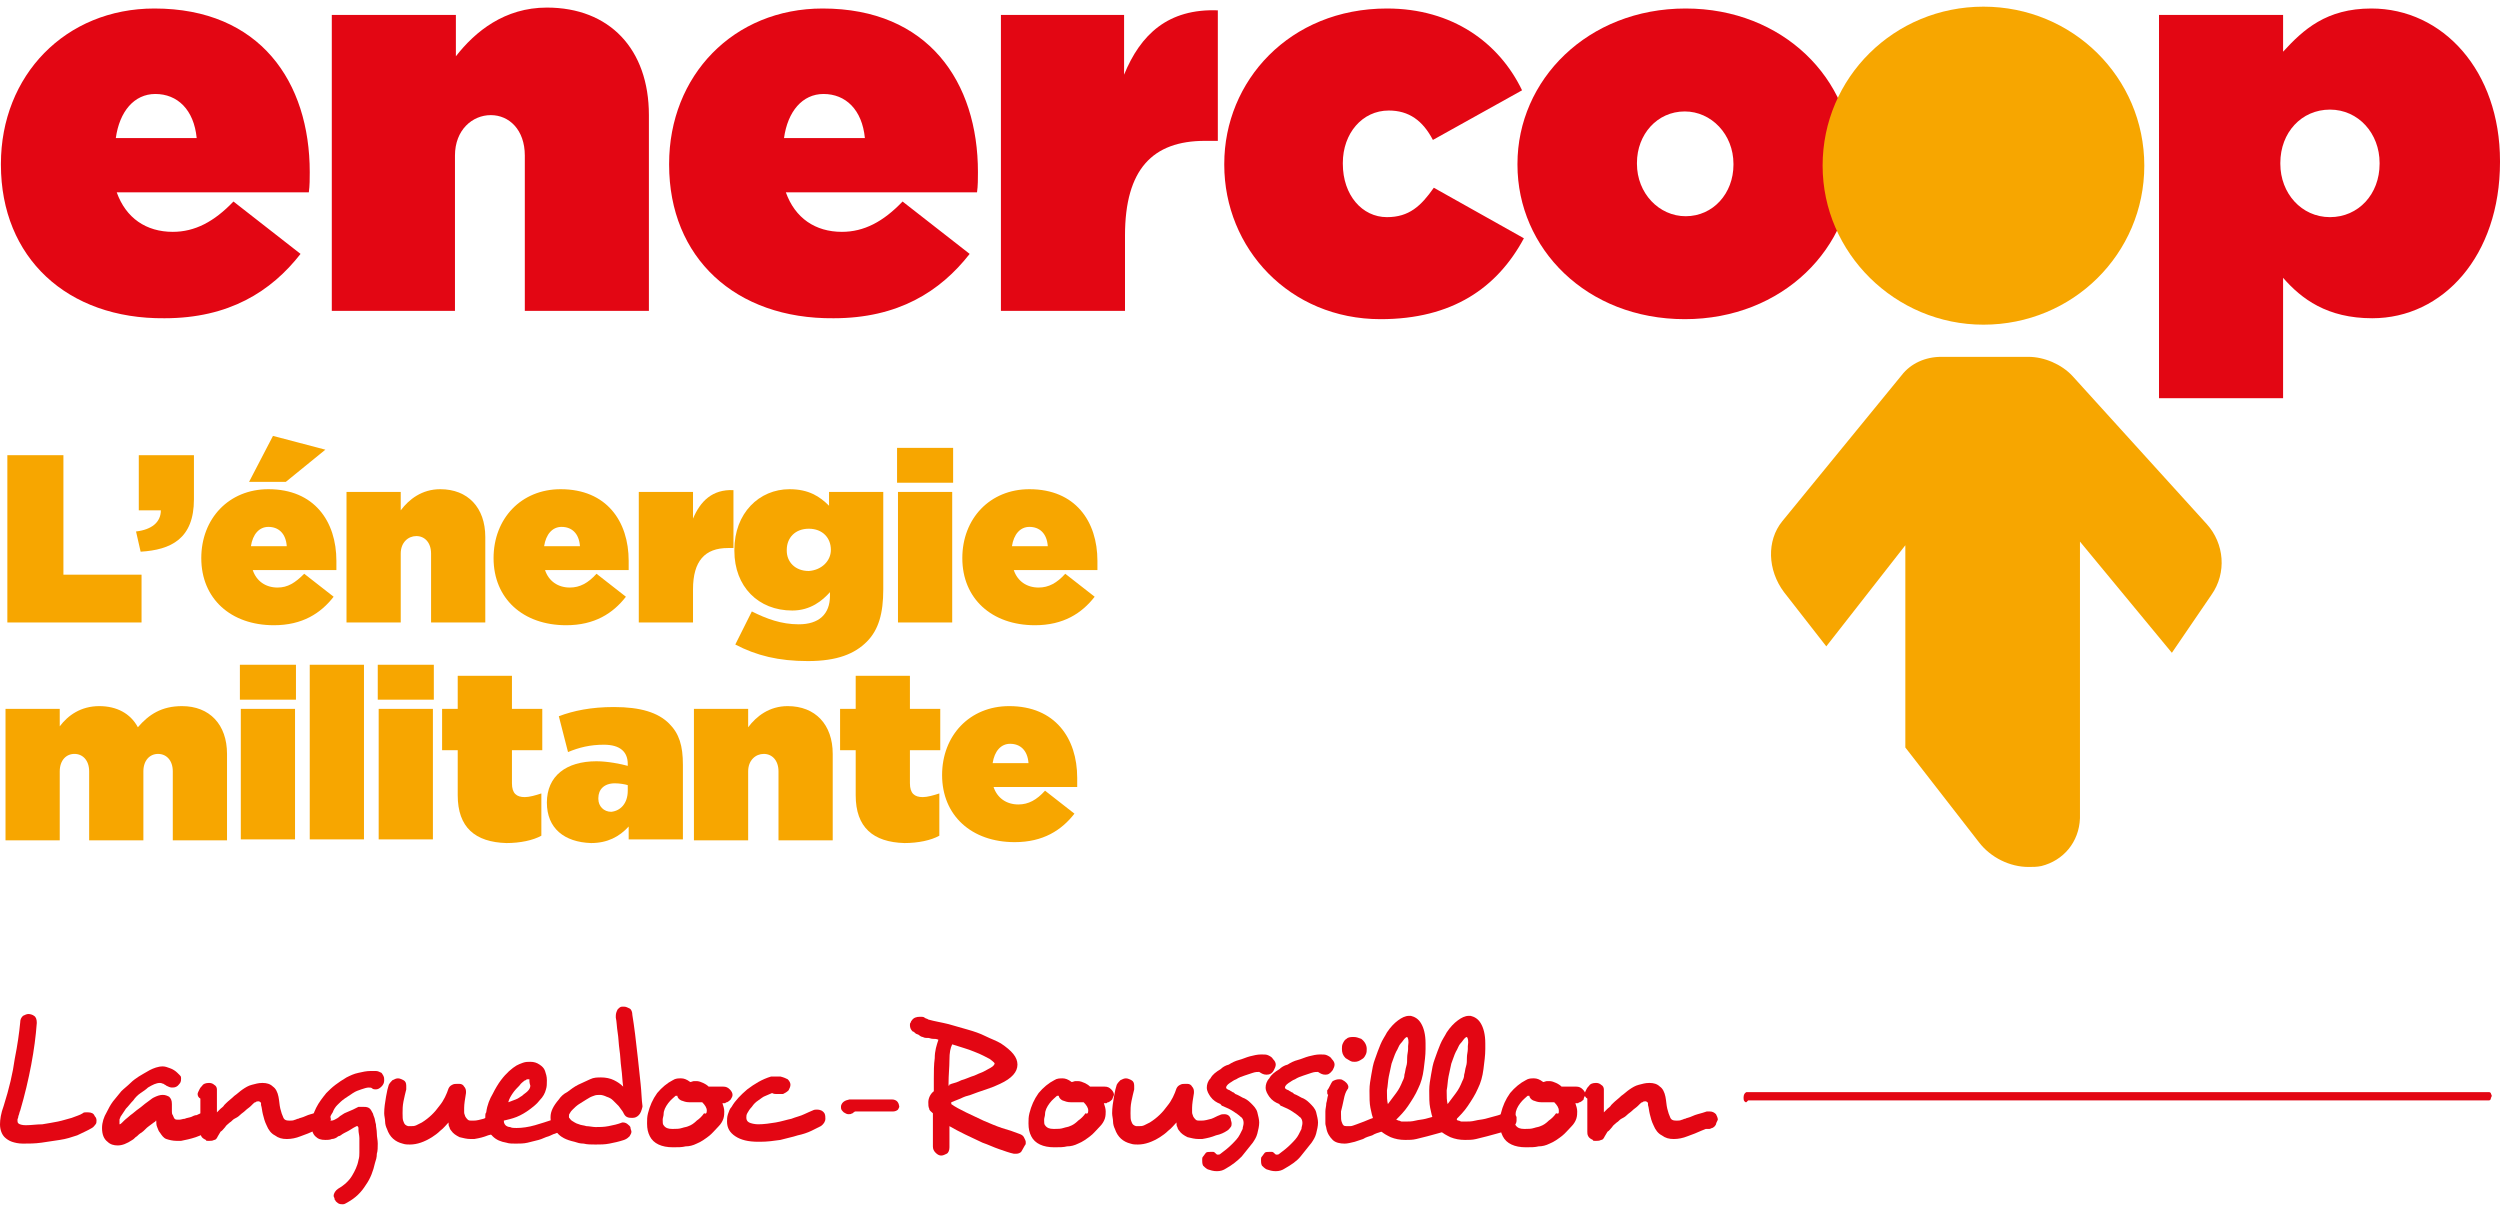 <?xml version="1.0" encoding="UTF-8" standalone="no"?>
<!-- Generator: Adobe Illustrator 22.1.0, SVG Export Plug-In . SVG Version: 6.00 Build 0)  -->
<svg xmlns:dc="http://purl.org/dc/elements/1.1/" xmlns:cc="http://creativecommons.org/ns#" xmlns:rdf="http://www.w3.org/1999/02/22-rdf-syntax-ns#" xmlns:svg="http://www.w3.org/2000/svg" xmlns="http://www.w3.org/2000/svg" xmlns:sodipodi="http://sodipodi.sourceforge.net/DTD/sodipodi-0.dtd" xmlns:inkscape="http://www.inkscape.org/namespaces/inkscape" version="1.1" id="Calque_1" x="0px" y="0px" viewBox="0 0 272 130.3" width="64" height="31" inkscape:version="0.92.1 r15371">
  <defs id="defs107"/>
  <style type="text/css" id="style2">
	.st0{fill:#F7A600;}
	.st1{fill:#E30613;}
</style>
  <path class="st0" d="M 240.1,56.3 225.5,40.2 c -1.2,-1.3 -3.1,-2.1 -4.8,-2.1 h -8.7 -0.8 c -1.7,0 -3.3,0.7 -4.3,2 l -13,15.9 c -1.7,2.1 -1.6,5.3 0.2,7.7 l 4.6,5.9 8.6,-11 v 22 l 8,10.3 c 1.3,1.7 3.4,2.7 5.4,2.7 0.5,0 0.9,0 1.4,-0.1 2.4,-0.6 4.1,-2.6 4.2,-5.2 V 87 58.2 l 10,12.1 4.3,-6.3 c 1.7,-2.4 1.4,-5.6 -0.5,-7.7" id="path4" style="fill:#f7a600"/>
  <path class="st1" d="m 0.1,17.2 v -0.1 c 0,-9.6 7,-16.9 16.7,-16.9 11.5,0 16.9,8 16.9,17.8 0,0.7 0,1.5 -0.1,2.2 H 12.7 c 1,2.8 3.2,4.3 6.1,4.3 2.4,0 4.5,-1.1 6.6,-3.3 l 7.3,5.7 c -3.2,4.1 -7.8,7 -14.8,7 C 7.3,34 0.1,27.3 0.1,17.2 m 21.3,-2.9 c -0.3,-3.1 -2.1,-4.8 -4.5,-4.8 -2.3,0 -3.9,1.9 -4.3,4.8 z" id="path6" style="fill:#e30613"/>
  <path class="st1" d="m 36.1,0.9 h 13.5 v 4.5 c 2.1,-2.7 5.3,-5.3 9.9,-5.3 6.8,0 11.1,4.5 11.1,11.7 V 33.1 H 57.1 V 16.2 c 0,-2.8 -1.7,-4.4 -3.7,-4.4 -2,0 -3.9,1.6 -3.9,4.4 V 33.1 H 36.1 Z" id="path8" style="fill:#e30613"/>
  <path class="st1" d="m 72.8,17.2 v -0.1 c 0,-9.6 7,-16.9 16.7,-16.9 11.5,0 16.9,8 16.9,17.8 0,0.7 0,1.5 -0.1,2.2 H 85.5 c 1,2.8 3.2,4.3 6.1,4.3 2.4,0 4.5,-1.1 6.6,-3.3 l 7.3,5.7 c -3.2,4.1 -7.8,7 -14.8,7 C 80,34 72.8,27.3 72.8,17.2 M 94.1,14.3 C 93.8,11.2 92,9.5 89.6,9.5 c -2.3,0 -3.9,1.9 -4.3,4.8 z" id="path10" style="fill:#e30613"/>
  <path class="st1" d="m 108.8,0.9 h 13.5 v 6.5 c 1.8,-4.4 4.8,-7.2 10.2,-7 v 14.2 h -1.4 c -5.7,0 -8.7,3.1 -8.7,10.3 v 8.2 H 108.9 V 0.9 Z" id="path12" style="fill:#e30613"/>
  <path class="st1" d="m 133.2,17.2 v -0.1 c 0,-9 7.1,-16.9 17.7,-16.9 7.1,0 12.2,3.7 14.7,8.9 l -9.7,5.4 c -1.1,-2.1 -2.6,-3.2 -4.8,-3.2 -2.9,0 -5,2.5 -5,5.7 v 0.1 c 0,3.4 2.1,5.8 4.8,5.8 2.4,0 3.7,-1.2 5.1,-3.2 l 9.8,5.5 c -2.9,5.4 -7.8,8.8 -15.6,8.8 -9.9,0 -17,-7.7 -17,-16.8" id="path14" style="fill:#e30613"/>
  <path class="st1" d="m 165.1,17.2 v -0.1 c 0,-9.1 7.6,-16.9 18.3,-16.9 10.6,0 18.2,7.7 18.2,16.8 v 0.1 c 0,9.1 -7.6,16.9 -18.3,16.9 -10.7,0 -18.2,-7.7 -18.2,-16.8 m 23.5,0 v -0.1 c 0,-3.2 -2.4,-5.7 -5.3,-5.7 -3,0 -5.2,2.5 -5.2,5.6 v 0.1 c 0,3.2 2.4,5.7 5.3,5.7 3,0 5.2,-2.5 5.2,-5.6" id="path16" style="fill:#e30613"/>
  <path class="st0" d="m 233.3,17.3 c 0,9.6 -7.8,17.3 -17.5,17.3 -9.6,0 -17.5,-7.8 -17.5,-17.3 0,-9.6 7.8,-17.3 17.5,-17.3 9.7,0 17.5,7.7 17.5,17.3" id="path18" style="fill:#f7a600"/>
  <path class="st1" d="m 234.9,0.9 h 13.5 v 4 c 2.2,-2.4 4.7,-4.7 9.6,-4.7 7.8,0 14,6.8 14,16.6 v 0.1 c 0,10.2 -6.2,17 -13.9,17 -4.9,0 -7.7,-2.1 -9.7,-4.4 v 13.1 h -13.5 z m 24,16.2 V 17 c 0,-3.2 -2.3,-5.8 -5.4,-5.8 -3.1,0 -5.4,2.5 -5.4,5.8 v 0.1 c 0,3.2 2.3,5.8 5.4,5.8 3.1,0 5.4,-2.5 5.4,-5.8" id="path20" style="fill:#e30613"/>
  <polygon class="st0" points="14.2,86.8 22.7,86.8 22.7,92 8.1,92 8.1,73.8 14.2,73.8 " id="polygon22" style="fill:#f7a600" transform="translate(-7.3,-25)"/>
  <path class="st0" d="m 14.8,57.1 c 1.7,-0.2 2.7,-1 2.7,-2.3 h -2.4 v -6 h 6 v 4.8 c 0,4.3 -2.5,5.5 -5.8,5.7 z" id="path24" style="fill:#f7a600"/>
  <path class="st0" d="m 21.9,60 v 0 c 0,-4.3 3,-7.5 7.3,-7.5 5,0 7.4,3.5 7.4,7.8 0,0.3 0,0.7 0,1 h -9.1 c 0.4,1.2 1.4,1.9 2.7,1.9 1.1,0 1.9,-0.5 2.9,-1.5 l 3.2,2.5 c -1.4,1.8 -3.4,3.1 -6.5,3.1 -4.7,0 -7.9,-2.9 -7.9,-7.3 m 7.8,-13.3 5.7,1.5 -4.3,3.5 h -4 z m 1.5,12 c -0.1,-1.4 -0.9,-2.1 -2,-2.1 -1,0 -1.7,0.8 -1.9,2.1 z" id="path26" style="fill:#f7a600"/>
  <path class="st0" d="m 37.7,52.8 h 5.9 v 2 c 0.9,-1.2 2.3,-2.3 4.3,-2.3 3,0 4.9,2 4.9,5.2 V 67 h -5.9 v -7.5 c 0,-1.2 -0.7,-1.9 -1.6,-1.9 -0.9,0 -1.7,0.7 -1.7,1.9 V 67 h -5.9 z" id="path28" style="fill:#f7a600"/>
  <path class="st0" d="m 53.7,60 v 0 c 0,-4.3 3,-7.5 7.3,-7.5 5,0 7.4,3.5 7.4,7.8 0,0.3 0,0.7 0,1 h -9.1 c 0.4,1.2 1.4,1.9 2.7,1.9 1.1,0 2,-0.5 2.9,-1.5 l 3.2,2.5 c -1.4,1.8 -3.4,3.1 -6.5,3.1 -4.7,0 -7.9,-2.9 -7.9,-7.3 m 9.4,-1.3 c -0.1,-1.4 -0.9,-2.1 -2,-2.1 -1,0 -1.7,0.8 -1.9,2.1 z" id="path30" style="fill:#f7a600"/>
  <path class="st0" d="m 69.5,52.8 h 5.9 v 2.9 c 0.8,-1.9 2.1,-3.2 4.4,-3.1 v 6.3 h -0.6 c -2.5,0 -3.8,1.4 -3.8,4.5 V 67 h -5.9 z" id="path32" style="fill:#f7a600"/>
  <path class="st0" d="m 80,69.4 1.8,-3.6 c 1.6,0.8 3.2,1.4 5.1,1.4 2.2,0 3.4,-1.1 3.4,-3.1 v -0.4 c -0.8,0.9 -2.1,2 -4.1,2 -3.7,0 -6.3,-2.6 -6.3,-6.5 v -0.1 c 0,-4 2.7,-6.6 6,-6.6 2.1,0 3.3,0.8 4.3,1.8 v -1.5 h 5.9 v 10.6 c 0,2.6 -0.5,4.4 -1.8,5.7 -1.3,1.3 -3.2,2.1 -6.4,2.1 -3.2,0 -5.6,-0.6 -7.9,-1.8 M 90.4,59.1 v 0 c 0,-1.3 -0.9,-2.3 -2.4,-2.3 -1.5,0 -2.4,1 -2.4,2.3 v 0.1 c 0,1.2 0.9,2.2 2.4,2.2 1.4,-0.1 2.4,-1.1 2.4,-2.3" id="path34" style="fill:#f7a600"/>
  <path class="st0" d="m 97.6,48 h 6.1 v 3.8 h -6.1 z m 0.1,4.8 h 5.9 V 67 h -5.9 z" id="path36" style="fill:#f7a600"/>
  <path class="st0" d="m 104.7,60 v 0 c 0,-4.3 3,-7.5 7.3,-7.5 5,0 7.4,3.5 7.4,7.8 0,0.3 0,0.7 0,1 h -9.1 c 0.4,1.2 1.4,1.9 2.7,1.9 1.1,0 2,-0.5 2.9,-1.5 l 3.2,2.5 c -1.4,1.8 -3.4,3.1 -6.5,3.1 -4.7,0 -7.9,-2.9 -7.9,-7.3 m 9.3,-1.3 c -0.1,-1.4 -0.9,-2.1 -2,-2.1 -1,0 -1.7,0.8 -1.9,2.1 z" id="path38" style="fill:#f7a600"/>
  <path class="st0" d="m 0.6,76.4 h 5.9 v 1.9 c 0.9,-1.2 2.3,-2.2 4.3,-2.2 1.9,0 3.4,0.8 4.2,2.3 1.2,-1.4 2.6,-2.3 4.8,-2.3 3,0 4.9,2 4.9,5.2 v 9.4 h -5.9 v -7.5 c 0,-1.2 -0.7,-1.9 -1.6,-1.9 -0.9,0 -1.6,0.7 -1.6,1.9 v 7.5 H 9.7 V 83.2 C 9.7,82 9,81.3 8.1,81.3 7.2,81.3 6.5,82 6.5,83.2 v 7.5 H 0.6 Z" id="path40" style="fill:#f7a600"/>
  <path class="st0" d="m 26.1,71.6 h 6.1 v 3.8 h -6.1 z m 0.1,4.8 h 5.9 v 14.2 h -5.9 z" id="path42" style="fill:#f7a600"/>
  <rect x="33.7" y="71.6" class="st0" width="5.9" height="19" id="rect44" style="fill:#f7a600"/>
  <path class="st0" d="m 41.1,71.6 h 6.1 v 3.8 h -6.1 z m 0.1,4.8 h 5.9 v 14.2 h -5.9 z" id="path46" style="fill:#f7a600"/>
  <path class="st0" d="m 49.8,85.8 v -4.9 h -1.7 v -4.5 h 1.7 v -3.6 h 5.9 v 3.6 H 59 v 4.5 h -3.3 v 3.6 c 0,1.1 0.5,1.5 1.4,1.5 0.5,0 1.2,-0.2 1.8,-0.4 v 4.6 C 58,90.7 56.6,91 55.1,91 51.7,90.9 49.8,89.3 49.8,85.8" id="path48" style="fill:#f7a600"/>
  <path class="st0" d="m 59.5,86.6 v 0 c 0,-2.9 2.1,-4.5 5.4,-4.5 1.2,0 2.7,0.3 3.4,0.5 v -0.2 c 0,-1.3 -0.8,-2.1 -2.6,-2.1 -1.5,0 -2.7,0.3 -3.9,0.8 l -1,-3.9 c 1.6,-0.6 3.5,-1 6,-1 2.9,0 4.8,0.6 6,1.8 1.1,1.1 1.5,2.4 1.5,4.5 v 8.1 h -5.9 v -1.4 c -1,1.1 -2.3,1.8 -4.1,1.8 -2.9,-0.1 -4.8,-1.6 -4.8,-4.4 m 8.8,-1.3 v -0.6 c -0.3,-0.1 -0.9,-0.2 -1.4,-0.2 -1.2,0 -1.8,0.7 -1.8,1.6 v 0.1 c 0,0.8 0.6,1.4 1.4,1.4 1,-0.1 1.8,-0.9 1.8,-2.3" id="path50" style="fill:#f7a600"/>
  <path class="st0" d="m 75.5,76.4 h 5.9 v 2 c 0.9,-1.2 2.3,-2.3 4.3,-2.3 3,0 4.9,2 4.9,5.2 v 9.4 h -5.9 v -7.5 c 0,-1.2 -0.7,-1.9 -1.6,-1.9 -0.9,0 -1.7,0.7 -1.7,1.9 v 7.5 h -5.9 z" id="path52" style="fill:#f7a600"/>
  <path class="st0" d="m 93.1,85.8 v -4.9 h -1.7 v -4.5 h 1.7 V 72.8 H 99 v 3.6 h 3.3 v 4.5 H 99 v 3.6 c 0,1.1 0.5,1.5 1.4,1.5 0.5,0 1.2,-0.2 1.8,-0.4 v 4.6 C 101.3,90.7 99.9,91 98.4,91 95,90.9 93.1,89.3 93.1,85.8" id="path54" style="fill:#f7a600"/>
  <path class="st0" d="m 102.5,83.6 v 0 c 0,-4.3 3,-7.5 7.3,-7.5 5,0 7.4,3.5 7.4,7.8 0,0.3 0,0.7 0,1 h -9.1 c 0.4,1.2 1.4,1.9 2.7,1.9 1.1,0 2,-0.5 2.9,-1.5 l 3.2,2.5 c -1.4,1.8 -3.4,3.1 -6.5,3.1 -4.7,0 -7.9,-2.9 -7.9,-7.3 m 9.4,-1.3 c -0.1,-1.4 -0.9,-2.1 -2,-2.1 -1,0 -1.7,0.8 -1.9,2.1 z" id="path56" style="fill:#f7a600"/>
  <g id="g98" transform="translate(-7.3,-25)">
    <path class="st1" d="m 17.8,146.2 c 0,0.1 0,0.3 -0.1,0.4 -0.1,0.1 -0.2,0.3 -0.4,0.4 -0.5,0.3 -1,0.5 -1.6,0.8 -0.6,0.2 -1.2,0.4 -1.9,0.5 -0.7,0.1 -1.3,0.2 -2,0.3 -0.7,0.1 -1.4,0.1 -2,0.1 -0.5,0 -0.9,-0.1 -1.2,-0.2 -0.3,-0.1 -0.6,-0.3 -0.8,-0.5 -0.3,-0.3 -0.5,-0.8 -0.5,-1.4 0,-0.5 0.1,-1.2 0.4,-2 0.6,-1.9 1,-3.6 1.2,-5.1 0.3,-1.5 0.5,-2.9 0.6,-4 0,-0.3 0.1,-0.5 0.3,-0.7 0.2,-0.1 0.4,-0.2 0.6,-0.2 0.2,0 0.5,0.1 0.6,0.2 0.2,0.1 0.3,0.4 0.3,0.7 v 0.1 c -0.1,1.4 -0.3,2.9 -0.6,4.5 -0.3,1.6 -0.7,3.3 -1.2,5 -0.1,0.2 -0.1,0.4 -0.2,0.6 0,0.2 -0.1,0.3 -0.1,0.4 0,0.2 0,0.3 0.1,0.4 0.1,0.1 0.4,0.2 0.8,0.2 0.6,0 1.2,-0.1 1.8,-0.1 0.6,-0.1 1.2,-0.2 1.7,-0.3 0.5,-0.1 1.1,-0.3 1.5,-0.4 0.5,-0.2 0.9,-0.3 1.2,-0.5 0.1,-0.1 0.2,-0.1 0.3,-0.1 0.1,0 0.2,0 0.3,0 0.3,0 0.6,0.1 0.7,0.4 v 0 c 0.2,0.2 0.2,0.4 0.2,0.5 z" id="path58" style="fill:#e30613"/>
    <path class="st1" d="m 30.6,146.4 c 0,0.2 0,0.3 -0.1,0.5 -0.1,0.1 -0.2,0.3 -0.3,0.4 -0.5,0.2 -1,0.5 -1.6,0.7 -0.6,0.2 -1.1,0.3 -1.6,0.4 -0.1,0 -0.2,0 -0.3,0 -0.1,0 -0.2,0 -0.2,0 -0.4,0 -0.8,-0.1 -1.1,-0.2 -0.3,-0.1 -0.5,-0.4 -0.7,-0.7 v 0 c -0.1,-0.1 -0.2,-0.3 -0.3,-0.6 -0.1,-0.2 -0.1,-0.5 -0.1,-0.7 0,0 -0.1,0 -0.1,0.1 -0.2,0.1 -0.4,0.3 -0.7,0.5 -0.3,0.2 -0.5,0.5 -0.8,0.7 -0.2,0.1 -0.4,0.3 -0.5,0.4 -0.2,0.1 -0.3,0.3 -0.5,0.4 -0.6,0.4 -1.1,0.6 -1.6,0.6 -0.4,0 -0.8,-0.1 -1.1,-0.4 -0.4,-0.3 -0.6,-0.8 -0.6,-1.5 0,-0.6 0.2,-1.2 0.5,-1.7 0.2,-0.4 0.4,-0.8 0.7,-1.2 0.3,-0.4 0.6,-0.7 0.9,-1.1 0.3,-0.3 0.7,-0.6 1,-0.9 0.3,-0.3 0.6,-0.5 0.9,-0.7 0.3,-0.2 0.7,-0.4 1.2,-0.7 0.4,-0.2 0.9,-0.4 1.4,-0.4 0.3,0 0.5,0.1 0.8,0.2 0.3,0.1 0.6,0.3 0.8,0.5 0.1,0.1 0.2,0.2 0.3,0.3 0.1,0.1 0.1,0.2 0.1,0.3 0,0.2 0,0.3 -0.1,0.5 -0.1,0.1 -0.2,0.3 -0.4,0.4 -0.2,0.1 -0.3,0.1 -0.5,0.1 -0.2,0 -0.4,-0.1 -0.6,-0.2 -0.1,-0.1 -0.2,-0.1 -0.3,-0.2 -0.1,0 -0.2,-0.1 -0.4,-0.1 -0.4,0 -0.8,0.2 -1.3,0.5 -0.2,0.2 -0.5,0.4 -0.8,0.6 -0.3,0.2 -0.6,0.5 -0.8,0.8 -0.3,0.3 -0.5,0.6 -0.8,0.9 -0.2,0.3 -0.4,0.6 -0.6,0.9 0,0.1 -0.1,0.2 -0.1,0.3 0,0.1 0,0.2 0,0.3 0,0.1 0,0.1 0,0.2 0,0 0,0 0,0 0.1,0 0.2,-0.1 0.3,-0.2 l 0.2,-0.2 c 0.2,-0.2 0.5,-0.4 0.7,-0.6 0.3,-0.2 0.6,-0.5 0.9,-0.7 0.3,-0.2 0.6,-0.5 0.9,-0.7 0.3,-0.2 0.5,-0.4 0.7,-0.5 v 0 c 0.4,-0.2 0.7,-0.3 1,-0.3 0.3,0 0.5,0.1 0.7,0.2 0.2,0.2 0.3,0.4 0.3,0.8 v 0.3 c 0,0.2 0,0.4 0,0.5 0,0.1 0,0.3 0.1,0.4 0.1,0.2 0.1,0.3 0.2,0.4 0.1,0.1 0.2,0.1 0.4,0.1 h 0.1 c 0.2,0 0.4,-0.1 0.6,-0.1 0.2,-0.1 0.4,-0.1 0.7,-0.2 0.2,-0.1 0.4,-0.2 0.6,-0.2 0.2,-0.1 0.4,-0.2 0.5,-0.2 0.2,-0.1 0.3,-0.1 0.4,-0.1 0.3,0 0.5,0.1 0.7,0.3 v 0 c 0.3,0.4 0.3,0.6 0.3,0.8 z" id="path60" style="fill:#e30613"/>
    <path class="st1" d="m 43,146.6 c -0.1,0.2 -0.2,0.3 -0.4,0.4 -0.1,0 -0.2,0.1 -0.3,0.1 -0.1,0 -0.2,0 -0.2,0 H 42 c -0.2,0.1 -0.3,0.1 -0.5,0.2 v 0 c -0.2,0.1 -0.5,0.2 -0.7,0.3 -0.3,0.1 -0.5,0.2 -0.8,0.3 -0.5,0.2 -1,0.3 -1.5,0.3 -0.5,0 -0.9,-0.1 -1.3,-0.4 -0.4,-0.2 -0.7,-0.6 -0.9,-1.1 -0.2,-0.4 -0.3,-0.8 -0.4,-1.2 -0.1,-0.4 -0.1,-0.7 -0.2,-1 v 0 c 0,-0.1 0,-0.1 0,-0.1 0,0 0,-0.1 0,-0.1 0,-0.1 -0.1,-0.1 -0.2,-0.2 0,0 -0.1,0 -0.1,0 -0.1,0 -0.2,0 -0.3,0.1 -0.1,0 -0.2,0.1 -0.3,0.2 v 0 c 0,0 -0.1,0.1 -0.2,0.2 -0.2,0.2 -0.4,0.3 -0.6,0.5 v 0 c -0.2,0.2 -0.4,0.3 -0.6,0.5 -0.2,0.2 -0.4,0.3 -0.6,0.4 -0.2,0.1 -0.3,0.3 -0.5,0.4 -0.2,0.2 -0.4,0.3 -0.5,0.5 -0.2,0.2 -0.3,0.4 -0.5,0.5 -0.1,0.2 -0.2,0.3 -0.3,0.5 -0.1,0.2 -0.2,0.4 -0.4,0.4 -0.2,0.1 -0.3,0.1 -0.5,0.1 -0.1,0 -0.1,0 -0.2,0 -0.1,0 -0.2,0 -0.2,-0.1 -0.2,-0.1 -0.4,-0.2 -0.5,-0.4 -0.1,-0.2 -0.1,-0.3 -0.1,-0.5 v -2.1 c 0,-0.2 0,-0.4 0,-0.5 0,-0.2 0,-0.3 0,-0.5 v -0.5 c -0.2,-0.1 -0.3,-0.3 -0.3,-0.5 0,-0.1 0.1,-0.3 0.2,-0.5 0.1,-0.2 0.2,-0.3 0.3,-0.4 0.1,-0.2 0.4,-0.3 0.7,-0.3 h 0.1 c 0.2,0 0.4,0.1 0.5,0.2 0.2,0.1 0.3,0.3 0.3,0.5 0,0 0,0.1 0,0.1 0,0 0,0.1 0,0.1 0,0.2 0,0.4 0,0.6 0,0.2 0,0.4 0,0.7 v 1 c 0.1,-0.1 0.3,-0.3 0.4,-0.4 0.1,-0.1 0.3,-0.2 0.4,-0.4 0,0 0.1,-0.1 0.1,-0.1 0,0 0.1,-0.1 0.1,-0.1 0.3,-0.3 0.6,-0.5 0.9,-0.8 0.3,-0.2 0.6,-0.5 0.9,-0.7 0.3,-0.2 0.6,-0.4 1,-0.5 0.4,-0.1 0.7,-0.2 1.1,-0.2 h 0.1 c 0.4,0 0.8,0.1 1.1,0.4 0.3,0.2 0.5,0.6 0.6,1.1 0.1,0.5 0.1,0.9 0.2,1.3 0.1,0.4 0.2,0.7 0.3,0.9 0.1,0.3 0.3,0.4 0.7,0.4 0.2,0 0.4,0 0.6,-0.1 0.1,0 0.2,-0.1 0.3,-0.1 0.1,0 0.2,-0.1 0.3,-0.1 v 0 c 0.4,-0.1 0.7,-0.3 1.1,-0.4 0.4,-0.1 0.7,-0.2 1,-0.3 0.1,0 0.1,0 0.3,0 0.3,0 0.5,0.1 0.7,0.3 0.1,0.2 0.2,0.4 0.2,0.6 v 0 c -0.1,0.2 -0.2,0.4 -0.3,0.5 z" id="path62" style="fill:#e30613"/>
    <path class="st1" d="m 49,141.3 c 0.1,0.2 0.1,0.3 0.1,0.5 0,0.3 -0.1,0.5 -0.3,0.7 -0.2,0.2 -0.4,0.3 -0.6,0.3 -0.1,0 -0.3,0 -0.4,-0.1 v 0 c -0.1,-0.1 -0.2,-0.1 -0.4,-0.1 -0.2,0 -0.5,0.1 -0.8,0.2 -0.3,0.1 -0.6,0.2 -0.9,0.4 -0.3,0.2 -0.6,0.4 -0.9,0.6 -0.3,0.2 -0.6,0.5 -0.8,0.7 v 0 c -0.2,0.2 -0.4,0.5 -0.5,0.8 -0.2,0.3 -0.3,0.5 -0.3,0.7 v 0.1 c 0,0.1 0,0.1 0.1,0.1 0.1,0 0.2,0 0.4,-0.1 0.2,-0.1 0.4,-0.2 0.6,-0.4 0.2,-0.1 0.4,-0.3 0.7,-0.4 0.2,-0.1 0.5,-0.2 0.7,-0.3 0.2,-0.1 0.4,-0.2 0.6,-0.3 0.1,0 0.1,0 0.2,0 0.1,0 0.2,0 0.3,0 0.2,0 0.4,0 0.6,0.1 0.2,0.1 0.3,0.3 0.4,0.5 0.1,0.1 0.1,0.3 0.2,0.5 0.1,0.2 0.1,0.5 0.2,0.8 0,0.3 0.1,0.6 0.1,1 0,0.4 0.1,0.7 0.1,1.1 0,0.4 0,0.8 -0.1,1.1 0,0.4 -0.1,0.7 -0.2,1 -0.2,0.9 -0.5,1.7 -1,2.4 -0.5,0.8 -1.1,1.4 -2,1.9 v 0 c -0.2,0.1 -0.3,0.2 -0.5,0.2 -0.2,0 -0.3,0 -0.5,-0.1 -0.1,-0.1 -0.3,-0.2 -0.3,-0.3 -0.1,-0.1 -0.1,-0.1 -0.1,-0.2 0,-0.1 -0.1,-0.2 -0.1,-0.3 0,-0.3 0.2,-0.6 0.5,-0.8 0.7,-0.4 1.2,-0.9 1.5,-1.4 0.3,-0.5 0.6,-1.1 0.7,-1.7 0.1,-0.3 0.1,-0.6 0.1,-0.8 0,-0.3 0,-0.5 0,-0.7 0,-0.3 0,-0.6 0,-0.9 0,-0.3 -0.1,-0.6 -0.1,-0.9 0,0 0,-0.1 0,-0.1 0,0 0,-0.1 0,-0.1 0,-0.1 -0.1,-0.2 -0.1,-0.2 0,0 -0.1,0 -0.1,0 -0.2,0.1 -0.4,0.2 -0.7,0.4 -0.3,0.2 -0.6,0.3 -0.9,0.5 -0.1,0.1 -0.3,0.2 -0.4,0.2 v 0 c -0.2,0.2 -0.5,0.3 -0.7,0.3 -0.2,0.1 -0.5,0.1 -0.7,0.1 -0.5,0 -0.8,-0.1 -1.1,-0.4 -0.3,-0.3 -0.4,-0.7 -0.4,-1.3 0,-0.6 0.2,-1.2 0.5,-1.8 0.3,-0.6 0.7,-1.1 1.1,-1.6 0.3,-0.3 0.6,-0.6 1,-0.9 0.4,-0.3 0.7,-0.5 1.2,-0.8 0.4,-0.2 0.8,-0.4 1.3,-0.5 0.4,-0.1 0.9,-0.2 1.3,-0.2 0.2,0 0.4,0 0.6,0 0.2,0 0.4,0.1 0.6,0.2 v 0 c 0,0 0.1,0.1 0.2,0.3 z" id="path64" style="fill:#e30613"/>
    <path class="st1" d="m 62.1,146.5 c 0,0.1 0,0.3 -0.1,0.4 -0.1,0.1 -0.2,0.3 -0.4,0.4 -0.3,0.2 -0.7,0.4 -1.2,0.5 -0.5,0.2 -0.9,0.3 -1.5,0.4 -0.1,0 -0.2,0 -0.2,0 -0.1,0 -0.2,0 -0.2,0 -0.4,0 -0.8,-0.1 -1.2,-0.2 -0.4,-0.2 -0.7,-0.4 -0.9,-0.7 -0.1,-0.1 -0.2,-0.3 -0.2,-0.4 -0.1,-0.1 -0.1,-0.3 -0.1,-0.5 -0.3,0.3 -0.5,0.6 -0.9,0.9 -0.3,0.3 -0.6,0.5 -0.9,0.7 -0.8,0.5 -1.6,0.8 -2.4,0.8 -0.3,0 -0.5,0 -0.8,-0.1 v 0 c -0.8,-0.2 -1.4,-0.7 -1.7,-1.6 -0.1,-0.2 -0.2,-0.5 -0.2,-0.8 0,-0.3 -0.1,-0.6 -0.1,-0.9 0,-0.6 0.1,-1.2 0.2,-1.8 0.1,-0.6 0.2,-1 0.3,-1.3 0.1,-0.2 0.3,-0.4 0.4,-0.5 0.2,-0.1 0.4,-0.2 0.6,-0.2 0.2,0 0.4,0.1 0.6,0.2 0.2,0.1 0.3,0.3 0.3,0.6 0,0.1 0,0.1 0,0.2 0,0 0,0.1 0,0.2 v 0 c -0.1,0.4 -0.2,0.8 -0.3,1.3 -0.1,0.5 -0.1,0.9 -0.1,1.3 0,0.4 0,0.7 0.1,0.9 0.1,0.3 0.2,0.4 0.5,0.5 0.1,0 0.2,0 0.3,0 0.2,0 0.4,0 0.6,-0.1 0.2,-0.1 0.4,-0.2 0.6,-0.3 0.8,-0.5 1.4,-1.1 1.9,-1.8 0.5,-0.6 0.8,-1.3 1,-1.9 0.1,-0.2 0.2,-0.3 0.4,-0.4 0.2,-0.1 0.3,-0.1 0.5,-0.1 0,0 0.1,0 0.1,0 0,0 0.1,0 0.2,0 v 0 c 0.2,0 0.4,0.1 0.5,0.3 0.1,0.1 0.2,0.3 0.2,0.5 0,0 0,0.1 0,0.1 0,0 0,0.1 0,0.1 v 0 c -0.1,0.6 -0.2,1.2 -0.2,1.6 0,0.2 0,0.4 0,0.5 0,0.2 0.1,0.3 0.1,0.4 v 0 c 0.1,0.2 0.2,0.3 0.3,0.4 0.1,0.1 0.3,0.1 0.4,0.1 0,0 0.1,0 0.1,0 0,0 0.1,0 0.1,0 0.4,0 0.7,-0.1 1.1,-0.2 0.3,-0.1 0.6,-0.3 0.9,-0.4 0.2,-0.1 0.3,-0.1 0.5,-0.1 0.4,0 0.6,0.2 0.7,0.5 0.1,0.2 0.1,0.3 0.1,0.5 z" id="path66" style="fill:#e30613"/>
    <path class="st1" d="m 69.3,146.4 c 0,0.2 0,0.3 -0.1,0.5 -0.1,0.1 -0.3,0.3 -0.5,0.3 v 0 c -0.1,0 -0.2,0.1 -0.3,0.1 -0.1,0 -0.3,0.1 -0.4,0.2 -0.3,0.1 -0.6,0.2 -1,0.4 -0.4,0.1 -0.7,0.3 -1.1,0.4 -0.4,0.1 -0.8,0.2 -1.2,0.3 -0.4,0.1 -0.9,0.1 -1.3,0.1 -0.4,0 -0.7,0 -1,-0.1 -0.6,-0.1 -1.1,-0.3 -1.5,-0.7 -0.5,-0.5 -0.8,-1.1 -0.8,-1.8 0,-0.1 0,-0.3 0,-0.4 0,-0.1 0,-0.3 0.1,-0.4 0.1,-0.8 0.4,-1.5 0.7,-2 0.3,-0.6 0.6,-1.1 0.9,-1.5 0.6,-0.8 1.2,-1.3 1.7,-1.6 v 0 c 0.2,-0.1 0.4,-0.2 0.7,-0.3 0.3,-0.1 0.5,-0.1 0.8,-0.1 0.4,0 0.7,0.1 1,0.3 0.3,0.2 0.5,0.4 0.6,0.7 0.1,0.3 0.2,0.6 0.2,1 0,0.4 0,0.7 -0.1,1 -0.1,0.4 -0.3,0.8 -0.7,1.2 -0.3,0.4 -0.7,0.7 -1.1,1 -0.4,0.3 -0.9,0.6 -1.4,0.8 -0.5,0.2 -1,0.3 -1.4,0.4 0,0.2 0.1,0.4 0.2,0.5 0.1,0.1 0.3,0.2 0.5,0.2 0.2,0.1 0.4,0.1 0.7,0.1 0.6,0 1.3,-0.1 2,-0.3 0.7,-0.2 1.3,-0.4 1.9,-0.6 0.2,-0.1 0.4,-0.1 0.5,-0.2 0.2,-0.1 0.3,-0.1 0.5,-0.2 0,0 0.1,0 0.1,0 0,0 0.1,0 0.2,0 0.2,0 0.3,0.1 0.5,0.2 0.1,0.1 0.2,0.2 0.3,0.4 v 0 c -0.2,-0.2 -0.2,-0.1 -0.2,0.1 z m -4.4,-4.5 c 0,0 0,-0.1 0,-0.1 0,0 0,-0.1 0,-0.1 0,0 -0.1,0 -0.2,0 -0.1,0 -0.1,0 -0.2,0.1 -0.1,0 -0.2,0.1 -0.2,0.1 v 0 c -0.1,0.1 -0.3,0.2 -0.5,0.5 -0.2,0.2 -0.5,0.5 -0.7,0.8 -0.2,0.3 -0.4,0.6 -0.5,1 0.3,-0.1 0.5,-0.2 0.8,-0.3 0.3,-0.1 0.5,-0.3 0.7,-0.4 0.2,-0.2 0.4,-0.3 0.6,-0.5 0.2,-0.2 0.3,-0.4 0.3,-0.6 v 0 c -0.1,-0.3 -0.1,-0.5 -0.1,-0.5 z" id="path68" style="fill:#e30613"/>
    <path class="st1" d="m 76.8,145.6 c -0.2,0.2 -0.4,0.3 -0.7,0.3 -0.2,0 -0.4,0 -0.6,-0.1 -0.2,-0.1 -0.3,-0.3 -0.4,-0.5 v 0 c -0.1,-0.2 -0.3,-0.4 -0.5,-0.7 -0.2,-0.2 -0.4,-0.4 -0.6,-0.6 -0.2,-0.2 -0.4,-0.3 -0.7,-0.4 -0.2,-0.1 -0.5,-0.2 -0.7,-0.2 -0.2,0 -0.5,0 -0.7,0.1 -0.3,0.1 -0.5,0.2 -0.8,0.4 -0.3,0.2 -0.5,0.3 -0.8,0.5 -0.3,0.2 -0.5,0.4 -0.7,0.6 -0.1,0.1 -0.2,0.2 -0.3,0.4 -0.1,0.1 -0.1,0.2 -0.1,0.4 0,0.1 0.1,0.3 0.3,0.4 0.2,0.1 0.4,0.3 0.8,0.4 0.2,0.1 0.5,0.1 0.8,0.2 0.3,0 0.7,0.1 1,0.1 0.4,0 0.9,0 1.4,-0.1 0.5,-0.1 1,-0.2 1.5,-0.4 h 0.1 c 0.2,0 0.4,0.1 0.5,0.2 0.1,0.1 0.3,0.2 0.3,0.4 0,0.1 0.1,0.3 0.1,0.4 0,0.2 -0.1,0.3 -0.2,0.5 -0.1,0.1 -0.3,0.3 -0.6,0.4 -0.6,0.2 -1.1,0.3 -1.6,0.4 -0.5,0.1 -1,0.1 -1.5,0.1 -0.5,0 -0.9,0 -1.3,-0.1 -0.4,0 -0.7,-0.1 -1,-0.2 -0.9,-0.2 -1.5,-0.5 -1.9,-1 -0.4,-0.5 -0.7,-1 -0.7,-1.6 v -0.1 c 0,-0.6 0.3,-1.2 0.9,-1.9 0.2,-0.3 0.5,-0.6 0.9,-0.8 0.4,-0.3 0.8,-0.6 1.2,-0.8 0.4,-0.2 0.9,-0.4 1.3,-0.6 0.4,-0.2 0.8,-0.2 1.2,-0.2 0.5,0 1,0.1 1.4,0.3 0.4,0.2 0.7,0.4 1,0.7 -0.1,-0.7 -0.1,-1.3 -0.2,-2 -0.1,-0.7 -0.1,-1.4 -0.2,-2 -0.1,-0.7 -0.1,-1.3 -0.2,-1.9 -0.1,-0.6 -0.1,-1.2 -0.2,-1.6 v 0 c 0,-0.1 0,-0.1 0,-0.1 0,0 0,-0.1 0,-0.1 0,-0.3 0.1,-0.5 0.2,-0.7 0.2,-0.2 0.3,-0.3 0.5,-0.3 v 0 c 0.1,0 0.1,0 0.1,0 0,0 0.1,0 0.1,0 0.2,0 0.4,0.1 0.6,0.2 0.2,0.1 0.3,0.4 0.3,0.7 0.1,0.6 0.2,1.3 0.3,2.1 0.1,0.8 0.2,1.7 0.3,2.6 0.1,0.9 0.2,1.8 0.3,2.8 0.1,0.9 0.1,1.7 0.2,2.4 v 0.1 c -0.1,0.4 -0.2,0.7 -0.4,0.9 z" id="path70" style="fill:#e30613"/>
    <path class="st1" d="m 86.8,143.9 c -0.1,0.1 -0.2,0.2 -0.4,0.3 -0.1,0 -0.1,0 -0.2,0.1 -0.1,0 -0.2,0 -0.3,0 0.1,0.3 0.2,0.6 0.2,0.9 0,0.2 0,0.5 -0.1,0.8 -0.1,0.3 -0.3,0.6 -0.5,0.8 -0.4,0.4 -0.7,0.8 -1.1,1.1 -0.4,0.3 -0.8,0.6 -1.3,0.8 -0.4,0.2 -0.8,0.3 -1.2,0.3 -0.4,0.1 -0.8,0.1 -1.3,0.1 h -0.1 c -1.2,0 -2.1,-0.4 -2.5,-1.2 -0.2,-0.4 -0.3,-0.8 -0.3,-1.4 0,-0.4 0,-0.7 0.1,-1.1 0.2,-0.8 0.5,-1.5 1,-2.2 0.5,-0.6 1.1,-1.1 1.7,-1.4 v 0 c 0.3,-0.2 0.6,-0.2 0.9,-0.2 0.3,0 0.6,0.1 1,0.4 0.1,0 0.3,-0.1 0.4,-0.1 0.1,0 0.2,0 0.3,0 0.2,0 0.5,0.1 0.7,0.2 0.2,0.1 0.4,0.2 0.6,0.4 H 86 c 0.3,0 0.5,0.1 0.7,0.3 0.2,0.2 0.3,0.4 0.3,0.6 v 0 c 0,0.2 -0.1,0.3 -0.2,0.5 z m -2.6,1.2 c 0,-0.3 -0.2,-0.6 -0.5,-0.9 h -1.4 c -0.4,0 -0.6,-0.1 -0.9,-0.2 -0.2,-0.1 -0.4,-0.3 -0.4,-0.5 0,0 0,0 -0.1,0 0,0 0,0 -0.1,0 v 0 c -0.2,0.2 -0.5,0.4 -0.8,0.8 -0.3,0.4 -0.5,0.8 -0.5,1.2 0,0.2 -0.1,0.4 -0.1,0.6 0,0.3 0,0.5 0.1,0.6 0.2,0.3 0.5,0.4 0.9,0.4 h 0.2 c 0.3,0 0.6,0 0.9,-0.1 0.3,-0.1 0.5,-0.1 0.7,-0.2 0.3,-0.1 0.6,-0.3 0.9,-0.6 0.3,-0.2 0.6,-0.5 0.8,-0.8 0.2,0.1 0.3,0 0.3,-0.3 z" id="path72" style="fill:#e30613"/>
    <path class="st1" d="m 97.1,146 c 0,0.3 -0.2,0.6 -0.5,0.8 -0.2,0.1 -0.6,0.3 -1,0.5 -0.4,0.2 -1,0.4 -1.5,0.5 -0.6,0.2 -1.2,0.3 -1.9,0.5 -0.7,0.1 -1.4,0.2 -2.2,0.2 h -0.2 c -1.1,0 -1.9,-0.2 -2.5,-0.6 -0.6,-0.4 -0.9,-0.9 -0.9,-1.6 0,-0.2 0,-0.5 0.1,-0.8 0.1,-0.3 0.2,-0.6 0.4,-0.8 0.4,-0.7 1,-1.3 1.7,-1.9 0.8,-0.6 1.6,-1.1 2.6,-1.4 0.1,0 0.3,0 0.6,0 0.1,0 0.2,0 0.2,0 0.1,0 0.1,0 0.2,0 0.4,0.1 0.6,0.2 0.8,0.3 0.2,0.2 0.3,0.4 0.3,0.6 0,0.2 -0.1,0.4 -0.2,0.6 -0.2,0.2 -0.4,0.3 -0.6,0.4 -0.1,0 -0.1,0 -0.2,0 -0.1,0 -0.1,0 -0.2,0 -0.1,0 -0.2,0 -0.4,0 -0.1,0 -0.2,0 -0.4,-0.1 -0.2,0.1 -0.5,0.2 -0.7,0.3 -0.3,0.1 -0.5,0.3 -0.8,0.5 -0.3,0.2 -0.5,0.4 -0.7,0.7 -0.2,0.2 -0.4,0.5 -0.5,0.7 -0.1,0.2 -0.1,0.3 -0.1,0.5 0,0.2 0.1,0.4 0.3,0.5 0.2,0.1 0.6,0.2 1,0.2 0.6,0 1.3,-0.1 1.9,-0.2 0.6,-0.1 1.2,-0.3 1.7,-0.4 0.5,-0.2 1,-0.3 1.4,-0.5 0.4,-0.2 0.7,-0.3 0.9,-0.4 0.2,-0.1 0.3,-0.1 0.5,-0.1 0.3,0 0.6,0.1 0.8,0.4 v 0 c 0.1,0.2 0.1,0.4 0.1,0.6 z" id="path74" style="fill:#e30613"/>
    <path class="st1" d="m 105,145 c -0.1,0.1 -0.3,0.2 -0.5,0.2 -0.1,0 -0.3,0 -0.5,0 -0.2,0 -0.4,0 -0.6,0 -0.2,0 -0.5,0 -0.7,0 -0.2,0 -0.5,0 -0.7,0 -0.2,0 -0.4,0 -0.6,0 -0.2,0 -0.4,0 -0.5,0 -0.3,0 -0.4,0 -0.5,0 -0.1,0 -0.1,0 -0.2,0.1 0,0 -0.1,0 -0.1,0.1 0,0 -0.1,0 -0.1,0 v 0 c -0.1,0.1 -0.2,0.1 -0.4,0.1 -0.2,0 -0.3,-0.1 -0.5,-0.2 v 0 c -0.2,-0.2 -0.3,-0.3 -0.3,-0.5 0,0 0,0 0,-0.1 0,0 0,0 0,-0.1 0.1,-0.4 0.4,-0.6 0.9,-0.7 v 0 c 0.1,0 0.2,0 0.4,0 0.2,0 0.4,0 0.6,0 0.3,0 0.5,0 0.8,0 0.3,0 0.6,0 0.9,0 0.2,0 0.5,0 0.7,0 0.2,0 0.4,0 0.6,0 0.1,0 0.2,0 0.3,0 0.1,0 0.2,0 0.3,0 h 0.1 c 0.2,0 0.4,0.1 0.5,0.2 0.1,0.1 0.2,0.3 0.2,0.4 v 0 c 0.1,0.2 0,0.3 -0.1,0.5 z" id="path76" style="fill:#e30613"/>
    <path class="st1" d="m 118.4,149.6 c -0.1,0.1 -0.3,0.2 -0.5,0.2 -0.1,0 -0.2,0 -0.3,0 -0.5,-0.1 -1,-0.3 -1.6,-0.5 -0.6,-0.2 -1.2,-0.5 -1.8,-0.7 -0.6,-0.3 -1.3,-0.6 -1.9,-0.9 -0.6,-0.3 -1.2,-0.6 -1.7,-0.9 0,0.2 0,0.4 0,0.6 0,0.2 0,0.4 0,0.6 0,0.2 0,0.4 0,0.6 0,0.2 0,0.4 0,0.5 0,0.3 -0.1,0.6 -0.3,0.7 -0.2,0.1 -0.4,0.2 -0.6,0.2 -0.2,0 -0.4,-0.1 -0.6,-0.3 -0.2,-0.2 -0.3,-0.4 -0.3,-0.7 v 0 c 0,-0.2 0,-0.4 0,-0.6 0,-0.2 0,-0.4 0,-0.7 0,-0.4 0,-0.8 0,-1.2 0,-0.4 0,-0.8 0,-1.1 -0.2,-0.2 -0.4,-0.3 -0.4,-0.5 -0.1,-0.2 -0.1,-0.4 -0.1,-0.7 0,-0.4 0.2,-0.9 0.6,-1.2 v -1.4 c 0,-0.7 0,-1.5 0.1,-2.2 0,-0.8 0.2,-1.4 0.4,-2 -0.2,-0.1 -0.4,-0.1 -0.6,-0.1 -0.2,0 -0.4,-0.1 -0.5,-0.1 v 0 c 0,0 0,0 0,0 0,0 0,0 0,0 0,0 -0.1,0 -0.2,0 -0.1,0 -0.2,0 -0.4,-0.1 -0.1,0 -0.3,-0.1 -0.4,-0.2 -0.1,-0.1 -0.3,-0.1 -0.4,-0.2 -0.1,-0.1 -0.2,-0.2 -0.3,-0.2 -0.2,-0.2 -0.3,-0.4 -0.3,-0.7 0,-0.1 0,-0.2 0.1,-0.3 0,-0.1 0.1,-0.2 0.1,-0.2 0.2,-0.3 0.5,-0.4 0.9,-0.4 h 0.1 c 0.1,0 0.3,0 0.4,0.1 0.1,0.1 0.3,0.1 0.4,0.2 0.7,0.2 1.4,0.3 2.2,0.5 0.7,0.2 1.4,0.4 2.1,0.6 0.7,0.2 1.3,0.4 1.9,0.7 0.6,0.3 1.2,0.5 1.7,0.8 1.2,0.8 1.8,1.5 1.8,2.3 0,0.8 -0.6,1.5 -1.9,2.1 -0.4,0.2 -0.9,0.4 -1.5,0.6 -0.6,0.2 -1.2,0.4 -1.7,0.6 -0.4,0.1 -0.7,0.2 -1.1,0.4 -0.3,0.1 -0.7,0.3 -1,0.4 v 0.2 c 0.4,0.3 1,0.6 1.6,0.9 0.6,0.3 1.3,0.6 1.9,0.9 0.7,0.3 1.4,0.6 2,0.8 0.7,0.2 1.3,0.4 1.8,0.6 0.3,0.1 0.5,0.2 0.6,0.4 0.1,0.2 0.2,0.4 0.2,0.5 0,0.1 0,0.1 0,0.2 0,0 0,0.1 -0.1,0.2 -0.2,0.4 -0.3,0.5 -0.4,0.7 z M 115,139.5 c -0.4,-0.2 -0.9,-0.5 -1.7,-0.8 -0.7,-0.3 -1.5,-0.5 -2.4,-0.8 -0.2,0.4 -0.3,0.9 -0.3,1.7 0,0.8 -0.1,1.6 -0.1,2.6 0,0 0,0.1 0,0.1 0,0 0,0.1 0,0.1 0,0 0.1,0 0.1,-0.1 0,-0.1 0.1,0 0.2,-0.1 0.4,-0.1 0.7,-0.2 1.1,-0.4 0.4,-0.1 0.8,-0.3 1.1,-0.4 0.4,-0.1 0.7,-0.3 1,-0.4 0.3,-0.1 0.6,-0.3 0.8,-0.4 0.4,-0.2 0.7,-0.4 0.7,-0.6 0.1,0 -0.1,-0.2 -0.5,-0.5 z" id="path78" style="fill:#e30613"/>
    <path class="st1" d="m 128.3,143.9 c -0.1,0.1 -0.2,0.2 -0.4,0.3 -0.1,0 -0.1,0 -0.2,0.1 -0.1,0 -0.2,0 -0.3,0 0.1,0.3 0.2,0.6 0.2,0.9 0,0.2 0,0.5 -0.1,0.8 -0.1,0.3 -0.3,0.6 -0.5,0.8 -0.4,0.4 -0.7,0.8 -1.1,1.1 -0.4,0.3 -0.8,0.6 -1.3,0.8 -0.4,0.2 -0.8,0.3 -1.2,0.3 -0.4,0.1 -0.8,0.1 -1.3,0.1 H 122 c -1.2,0 -2.1,-0.4 -2.5,-1.2 -0.2,-0.4 -0.3,-0.8 -0.3,-1.4 0,-0.4 0,-0.7 0.1,-1.1 0.2,-0.8 0.5,-1.5 1,-2.2 0.5,-0.6 1.1,-1.1 1.7,-1.4 v 0 c 0.3,-0.2 0.6,-0.2 0.9,-0.2 0.3,0 0.6,0.1 1,0.4 0.1,0 0.3,-0.1 0.4,-0.1 0.1,0 0.2,0 0.3,0 0.2,0 0.5,0.1 0.7,0.2 0.2,0.1 0.4,0.2 0.6,0.4 h 1.6 c 0.3,0 0.5,0.1 0.7,0.3 0.2,0.2 0.3,0.4 0.3,0.6 v 0 c -0.1,0.2 -0.1,0.3 -0.2,0.5 z m -2.6,1.2 c 0,-0.3 -0.2,-0.6 -0.5,-0.9 h -1.4 c -0.4,0 -0.6,-0.1 -0.9,-0.2 -0.2,-0.1 -0.4,-0.3 -0.4,-0.5 0,0 0,0 -0.1,0 0,0 0,0 -0.1,0 v 0 c -0.2,0.2 -0.5,0.4 -0.8,0.8 -0.3,0.4 -0.5,0.8 -0.5,1.2 0,0.2 -0.1,0.4 -0.1,0.6 0,0.3 0,0.5 0.1,0.6 0.2,0.3 0.5,0.4 0.9,0.4 h 0.2 c 0.3,0 0.6,0 0.9,-0.1 0.3,-0.1 0.5,-0.1 0.7,-0.2 0.3,-0.1 0.6,-0.3 0.9,-0.6 0.3,-0.2 0.6,-0.5 0.8,-0.8 0.2,0.1 0.3,0 0.3,-0.3 z" id="path80" style="fill:#e30613"/>
    <path class="st1" d="m 141.3,146.5 c 0,0.1 0,0.3 -0.1,0.4 -0.1,0.1 -0.2,0.3 -0.4,0.4 -0.3,0.2 -0.7,0.4 -1.2,0.5 -0.5,0.2 -0.9,0.3 -1.5,0.4 -0.1,0 -0.2,0 -0.2,0 -0.1,0 -0.2,0 -0.2,0 -0.4,0 -0.8,-0.1 -1.2,-0.2 -0.4,-0.2 -0.7,-0.4 -0.9,-0.7 -0.1,-0.1 -0.2,-0.3 -0.2,-0.4 -0.1,-0.1 -0.1,-0.3 -0.1,-0.5 -0.3,0.3 -0.5,0.6 -0.9,0.9 -0.3,0.3 -0.6,0.5 -0.9,0.7 -0.8,0.5 -1.6,0.8 -2.4,0.8 -0.3,0 -0.5,0 -0.8,-0.1 v 0 c -0.8,-0.2 -1.4,-0.7 -1.7,-1.6 -0.1,-0.2 -0.2,-0.5 -0.2,-0.8 0,-0.3 -0.1,-0.6 -0.1,-0.9 0,-0.6 0.1,-1.2 0.2,-1.8 0.1,-0.6 0.2,-1 0.3,-1.3 0.1,-0.2 0.3,-0.4 0.4,-0.5 0.2,-0.1 0.4,-0.2 0.6,-0.2 0.2,0 0.4,0.1 0.6,0.2 0.2,0.1 0.3,0.3 0.3,0.6 0,0.1 0,0.1 0,0.2 0,0 0,0.1 0,0.2 v 0 c -0.1,0.4 -0.2,0.8 -0.3,1.3 -0.1,0.5 -0.1,0.9 -0.1,1.3 0,0.4 0,0.7 0.1,0.9 0.1,0.3 0.2,0.4 0.5,0.5 0.1,0 0.2,0 0.3,0 0.2,0 0.4,0 0.6,-0.1 0.2,-0.1 0.4,-0.2 0.6,-0.3 0.8,-0.5 1.4,-1.1 1.9,-1.8 0.5,-0.6 0.8,-1.3 1,-1.9 0.1,-0.2 0.2,-0.3 0.4,-0.4 0.2,-0.1 0.3,-0.1 0.5,-0.1 0,0 0.1,0 0.1,0 0,0 0.1,0 0.2,0 v 0 c 0.2,0 0.4,0.1 0.5,0.3 0.1,0.1 0.2,0.3 0.2,0.5 0,0 0,0.1 0,0.1 0,0 0,0.1 0,0.1 v 0 c -0.1,0.6 -0.2,1.2 -0.2,1.6 0,0.2 0,0.4 0,0.5 0,0.2 0.1,0.3 0.1,0.4 v 0 c 0.1,0.2 0.2,0.3 0.3,0.4 0.1,0.1 0.3,0.1 0.4,0.1 0,0 0.1,0 0.1,0 0,0 0.1,0 0.1,0 0.4,0 0.7,-0.1 1.1,-0.2 0.3,-0.1 0.6,-0.3 0.9,-0.4 0.2,-0.1 0.3,-0.1 0.5,-0.1 0.4,0 0.6,0.2 0.7,0.5 0,0.2 0.1,0.3 0.1,0.5 z" id="path82" style="fill:#e30613"/>
    <path class="st1" d="m 145.1,141.2 c -0.3,0 -0.5,-0.1 -0.8,-0.3 -0.2,0 -0.4,0 -0.7,0.1 -0.3,0.1 -0.6,0.2 -0.9,0.3 -0.3,0.1 -0.6,0.2 -0.9,0.4 -0.3,0.1 -0.5,0.3 -0.7,0.4 -0.3,0.2 -0.4,0.4 -0.4,0.5 0,0.1 0.1,0.2 0.4,0.3 0.1,0.1 0.2,0.1 0.3,0.2 0.1,0 0.2,0.1 0.3,0.2 0.3,0.1 0.6,0.3 0.8,0.4 0.3,0.1 0.6,0.3 0.9,0.6 0.3,0.3 0.6,0.6 0.7,1 0.1,0.4 0.2,0.8 0.2,1.1 0,0.4 -0.1,0.8 -0.2,1.2 -0.1,0.4 -0.3,0.7 -0.5,1 -0.4,0.5 -0.8,1 -1.2,1.5 -0.5,0.5 -1,0.9 -1.7,1.3 -0.3,0.2 -0.6,0.3 -1,0.3 -0.4,0 -0.7,-0.1 -1,-0.2 -0.2,-0.1 -0.4,-0.3 -0.5,-0.4 -0.1,-0.2 -0.1,-0.4 -0.1,-0.5 0,-0.1 0,-0.1 0,-0.2 0,-0.1 0,-0.2 0.1,-0.3 0.1,-0.1 0.2,-0.3 0.3,-0.4 0.1,-0.1 0.3,-0.1 0.5,-0.1 0.1,0 0.2,0 0.3,0 0.1,0 0.2,0.1 0.3,0.2 0.1,0.1 0.1,0.1 0.2,0.1 0.1,0 0.2,0 0.3,-0.1 0.4,-0.3 0.8,-0.6 1.2,-1 0.4,-0.4 0.7,-0.7 0.9,-1.1 0.1,-0.2 0.2,-0.4 0.3,-0.6 0,-0.2 0.1,-0.4 0.1,-0.6 v -0.1 c 0,-0.2 -0.1,-0.5 -0.3,-0.6 -0.2,-0.2 -0.5,-0.4 -0.8,-0.6 -0.3,-0.2 -0.7,-0.4 -1.2,-0.6 -0.1,0 -0.1,0 -0.1,-0.1 0,0 -0.1,0 -0.1,-0.1 -0.5,-0.2 -0.8,-0.4 -1.1,-0.8 -0.2,-0.3 -0.4,-0.6 -0.4,-1 0,-0.3 0.1,-0.7 0.4,-1 0.2,-0.4 0.6,-0.7 1.1,-1 v 0 c 0.2,-0.2 0.5,-0.4 0.9,-0.5 0.3,-0.2 0.7,-0.4 1.1,-0.5 0.4,-0.1 0.8,-0.3 1.2,-0.4 0.4,-0.1 0.8,-0.2 1.2,-0.2 h 0.1 c 0.3,0 0.5,0 0.7,0.1 0.2,0.1 0.4,0.2 0.5,0.4 v 0 c 0.2,0.2 0.3,0.4 0.3,0.6 0,0.2 -0.1,0.4 -0.2,0.6 -0.2,0.4 -0.5,0.5 -0.8,0.5 z" id="path84" style="fill:#e30613"/>
    <path class="st1" d="m 151.5,141.2 c -0.3,0 -0.5,-0.1 -0.8,-0.3 -0.2,0 -0.4,0 -0.7,0.1 -0.3,0.1 -0.6,0.2 -0.9,0.3 -0.3,0.1 -0.6,0.2 -0.9,0.4 -0.3,0.1 -0.5,0.3 -0.7,0.4 -0.3,0.2 -0.4,0.4 -0.4,0.5 0,0.1 0.1,0.2 0.4,0.3 0.1,0.1 0.2,0.1 0.3,0.2 0.1,0 0.2,0.1 0.3,0.2 0.3,0.1 0.6,0.3 0.8,0.4 0.3,0.1 0.6,0.3 0.9,0.6 0.3,0.3 0.6,0.6 0.7,1 0.1,0.4 0.2,0.8 0.2,1.1 0,0.4 -0.1,0.8 -0.2,1.2 -0.1,0.4 -0.3,0.7 -0.5,1 -0.4,0.5 -0.8,1 -1.2,1.5 -0.4,0.5 -1,0.9 -1.7,1.3 -0.3,0.2 -0.6,0.3 -1,0.3 -0.4,0 -0.7,-0.1 -1,-0.2 -0.2,-0.1 -0.4,-0.3 -0.5,-0.4 -0.1,-0.2 -0.1,-0.4 -0.1,-0.5 0,-0.1 0,-0.1 0,-0.2 0,-0.1 0,-0.2 0.1,-0.3 0.1,-0.1 0.2,-0.3 0.3,-0.4 0.1,-0.1 0.3,-0.1 0.5,-0.1 0.1,0 0.2,0 0.3,0 0.1,0 0.2,0.1 0.3,0.2 0.1,0.1 0.1,0.1 0.2,0.1 0.1,0 0.2,0 0.3,-0.1 0.4,-0.3 0.8,-0.6 1.2,-1 0.4,-0.4 0.7,-0.7 0.9,-1.1 0.1,-0.2 0.2,-0.4 0.3,-0.6 0,-0.2 0.1,-0.4 0.1,-0.6 v -0.1 c 0,-0.2 -0.1,-0.5 -0.3,-0.6 -0.2,-0.2 -0.5,-0.4 -0.8,-0.6 -0.3,-0.2 -0.7,-0.4 -1.2,-0.6 -0.1,0 -0.1,0 -0.1,-0.1 0,0 -0.1,0 -0.1,-0.1 -0.5,-0.2 -0.8,-0.4 -1.1,-0.8 -0.2,-0.3 -0.4,-0.6 -0.4,-1 0,-0.3 0.1,-0.7 0.4,-1 0.2,-0.4 0.6,-0.7 1.1,-1 v 0 c 0.2,-0.2 0.5,-0.4 0.9,-0.5 0.3,-0.2 0.7,-0.4 1.1,-0.5 0.4,-0.1 0.8,-0.3 1.2,-0.4 0.4,-0.1 0.8,-0.2 1.2,-0.2 h 0.1 c 0.3,0 0.5,0 0.7,0.1 0.2,0.1 0.4,0.2 0.5,0.4 v 0 c 0.2,0.2 0.3,0.4 0.3,0.6 0,0.2 -0.1,0.4 -0.2,0.6 -0.3,0.4 -0.5,0.5 -0.8,0.5 z" id="path86" style="fill:#e30613"/>
    <path class="st1" d="m 159.1,146.9 c -0.1,0.2 -0.4,0.3 -0.7,0.3 -0.2,0 -0.5,0.1 -0.8,0.2 -0.3,0.1 -0.7,0.2 -1,0.4 -0.3,0.1 -0.7,0.2 -1,0.4 -0.3,0.1 -0.6,0.2 -0.9,0.3 -0.4,0.1 -0.8,0.2 -1.1,0.2 -0.5,0 -1,-0.1 -1.3,-0.4 -0.3,-0.3 -0.6,-0.7 -0.7,-1.3 0,-0.1 -0.1,-0.3 -0.1,-0.5 0,-0.2 0,-0.4 0,-0.6 0,-0.1 0,-0.3 0,-0.4 0,-0.1 0,-0.2 0,-0.3 0,-0.3 0.1,-0.6 0.1,-0.9 0.1,-0.3 0.1,-0.6 0.2,-0.9 -0.1,-0.1 -0.1,-0.1 -0.1,-0.3 0,-0.1 0,-0.1 0,-0.1 0,0 0,-0.1 0,-0.1 0.1,-0.1 0.2,-0.3 0.3,-0.5 0.1,-0.2 0.2,-0.4 0.3,-0.5 0.2,-0.1 0.4,-0.2 0.7,-0.2 0.1,0 0.3,0 0.4,0.1 0.2,0.1 0.3,0.2 0.4,0.3 0.1,0.1 0.2,0.3 0.2,0.4 0,0.1 0,0.2 -0.1,0.3 -0.2,0.3 -0.3,0.6 -0.4,1.1 -0.1,0.5 -0.2,0.9 -0.3,1.3 v 0.3 c 0,0.4 0,0.7 0.1,0.9 0.1,0.3 0.2,0.4 0.5,0.4 0.1,0 0.1,0 0.2,0 0.1,0 0.1,0 0.2,0 0.2,0 0.4,-0.1 0.7,-0.2 0.3,-0.1 0.5,-0.2 0.8,-0.3 0.5,-0.2 0.9,-0.4 1.4,-0.5 0.5,-0.2 0.9,-0.2 1.2,-0.2 v 0 c 0.3,0 0.5,0.1 0.7,0.3 0.2,0.2 0.2,0.4 0.3,0.6 v 0 c 0,0 -0.1,0.2 -0.2,0.4 z m -3.1,-8.5 c 0,0.2 0,0.4 -0.1,0.6 -0.1,0.2 -0.2,0.4 -0.4,0.5 -0.3,0.2 -0.5,0.3 -0.8,0.3 -0.2,0 -0.3,0 -0.5,-0.1 -0.2,-0.1 -0.3,-0.2 -0.5,-0.3 -0.3,-0.3 -0.4,-0.6 -0.4,-1 0,-0.2 0,-0.4 0.1,-0.6 0.1,-0.2 0.2,-0.4 0.4,-0.5 0.2,-0.2 0.5,-0.2 0.8,-0.2 0.3,0 0.5,0.1 0.8,0.2 v 0 c 0.4,0.3 0.6,0.7 0.6,1.1 z" id="path88" style="fill:#e30613"/>
    <path class="st1" d="m 165.8,146.2 c 0,0.2 -0.1,0.4 -0.2,0.5 -0.1,0.2 -0.3,0.3 -0.5,0.4 -0.1,0 -0.1,0.1 -0.2,0.1 -0.1,0 -0.1,0.1 -0.2,0.1 v 0 c -0.3,0.1 -0.6,0.2 -1,0.3 -0.4,0.1 -0.7,0.2 -1.1,0.3 -0.4,0.1 -0.8,0.2 -1.2,0.3 -0.4,0.1 -0.8,0.1 -1.2,0.1 -0.6,0 -1.1,-0.1 -1.6,-0.3 -0.4,-0.2 -0.8,-0.4 -1.1,-0.7 -0.3,-0.3 -0.5,-0.7 -0.7,-1.1 -0.2,-0.4 -0.3,-0.9 -0.4,-1.4 -0.1,-0.5 -0.1,-1.1 -0.1,-1.8 v -0.1 c 0,-0.6 0.1,-1.1 0.2,-1.7 0.1,-0.6 0.2,-1.2 0.4,-1.7 0.2,-0.6 0.4,-1.1 0.6,-1.6 0.2,-0.5 0.5,-0.9 0.7,-1.3 0.4,-0.6 0.8,-1 1.2,-1.3 0.4,-0.3 0.8,-0.5 1.2,-0.5 0.1,0 0.2,0 0.2,0 v 0 c 0.4,0.1 0.8,0.3 1.1,0.8 0.3,0.5 0.5,1.2 0.5,2.2 0,0.1 0,0.2 0,0.3 0,0.1 0,0.2 0,0.3 0,0.7 -0.1,1.4 -0.2,2.2 -0.1,0.8 -0.3,1.5 -0.6,2.1 -0.3,0.7 -0.7,1.3 -1.1,1.9 -0.4,0.6 -0.9,1.1 -1.3,1.5 0.1,0 0.2,0.1 0.3,0.1 0.1,0 0.2,0.1 0.3,0.1 0.1,0 0.1,0 0.2,0 0.1,0 0.2,0 0.3,0 0.3,0 0.6,0 1,-0.1 0.4,-0.1 0.7,-0.1 1.1,-0.2 0.4,-0.1 0.7,-0.2 1.1,-0.3 0.4,-0.1 0.7,-0.2 1,-0.4 v 0 c 0.1,-0.1 0.2,-0.1 0.4,-0.1 0.4,0 0.7,0.2 0.9,0.6 v 0 c 0,0.2 0,0.3 0,0.4 z m -5.4,-9.1 c -0.1,0 -0.2,0.1 -0.3,0.2 -0.1,0.1 -0.2,0.3 -0.4,0.5 -0.2,0.2 -0.3,0.6 -0.5,0.9 -0.2,0.4 -0.3,0.8 -0.5,1.3 -0.1,0.5 -0.2,0.9 -0.3,1.4 -0.1,0.5 -0.1,1 -0.2,1.5 v 0.2 c 0,0.5 0,0.9 0.1,1.3 0.3,-0.4 0.6,-0.8 0.9,-1.2 0.3,-0.4 0.5,-0.8 0.7,-1.3 0.1,-0.2 0.2,-0.4 0.2,-0.7 0.1,-0.3 0.1,-0.6 0.2,-0.9 0.1,-0.3 0.1,-0.6 0.1,-1 0,-0.3 0.1,-0.6 0.1,-0.9 v -0.3 c 0.1,-0.6 0,-0.9 -0.1,-1 z" id="path90" style="fill:#e30613"/>
    <path class="st1" d="m 172.3,146.2 c 0,0.2 -0.1,0.4 -0.2,0.5 -0.1,0.2 -0.3,0.3 -0.5,0.4 -0.1,0 -0.1,0.1 -0.2,0.1 -0.1,0 -0.1,0.1 -0.2,0.1 v 0 c -0.3,0.1 -0.6,0.2 -1,0.3 -0.4,0.1 -0.7,0.2 -1.1,0.3 -0.4,0.1 -0.8,0.2 -1.2,0.3 -0.4,0.1 -0.8,0.1 -1.2,0.1 -0.6,0 -1.1,-0.1 -1.6,-0.3 -0.4,-0.2 -0.8,-0.4 -1.1,-0.7 -0.3,-0.3 -0.5,-0.7 -0.7,-1.1 -0.2,-0.4 -0.3,-0.9 -0.4,-1.4 -0.1,-0.5 -0.1,-1.1 -0.1,-1.8 v -0.1 c 0,-0.6 0.1,-1.1 0.2,-1.7 0.1,-0.6 0.2,-1.2 0.4,-1.7 0.2,-0.6 0.4,-1.1 0.6,-1.6 0.2,-0.5 0.5,-0.9 0.7,-1.3 0.4,-0.6 0.8,-1 1.2,-1.3 0.4,-0.3 0.8,-0.5 1.2,-0.5 0.1,0 0.2,0 0.2,0 v 0 c 0.4,0.1 0.8,0.3 1.1,0.8 0.3,0.5 0.5,1.2 0.5,2.2 0,0.1 0,0.2 0,0.3 0,0.1 0,0.2 0,0.3 0,0.7 -0.1,1.4 -0.2,2.2 -0.1,0.8 -0.3,1.5 -0.6,2.1 -0.3,0.7 -0.7,1.3 -1.1,1.9 -0.4,0.6 -0.9,1.1 -1.3,1.5 0.1,0 0.2,0.1 0.3,0.1 0.1,0 0.2,0.1 0.3,0.1 0.1,0 0.1,0 0.2,0 0.1,0 0.2,0 0.3,0 0.3,0 0.6,0 1,-0.1 0.4,-0.1 0.7,-0.1 1.1,-0.2 0.4,-0.1 0.7,-0.2 1.1,-0.3 0.4,-0.1 0.7,-0.2 1,-0.4 v 0 c 0.1,-0.1 0.2,-0.1 0.4,-0.1 0.4,0 0.7,0.2 0.9,0.6 v 0 c 0,0.2 0,0.3 0,0.4 z m -5.4,-9.1 c -0.1,0 -0.2,0.1 -0.3,0.2 -0.1,0.1 -0.2,0.3 -0.4,0.5 -0.2,0.2 -0.3,0.6 -0.5,0.9 -0.2,0.4 -0.3,0.8 -0.5,1.3 -0.1,0.5 -0.2,0.9 -0.3,1.4 -0.1,0.5 -0.1,1 -0.2,1.5 v 0.2 c 0,0.5 0,0.9 0.1,1.3 0.3,-0.4 0.6,-0.8 0.9,-1.2 0.3,-0.4 0.5,-0.8 0.7,-1.3 0.1,-0.2 0.2,-0.4 0.2,-0.7 0.1,-0.3 0.1,-0.6 0.2,-0.9 0.1,-0.3 0.1,-0.6 0.1,-1 0,-0.3 0.1,-0.6 0.1,-0.9 v -0.3 c 0.1,-0.6 0,-0.9 -0.1,-1 z" id="path92" style="fill:#e30613"/>
    <path class="st1" d="m 179.6,143.9 c -0.1,0.1 -0.2,0.2 -0.4,0.3 -0.1,0 -0.1,0 -0.2,0.1 -0.1,0 -0.2,0 -0.3,0 0.1,0.3 0.2,0.6 0.2,0.9 0,0.2 0,0.5 -0.1,0.8 -0.1,0.3 -0.3,0.6 -0.5,0.8 -0.4,0.4 -0.7,0.8 -1.1,1.1 -0.4,0.3 -0.8,0.6 -1.3,0.8 -0.4,0.2 -0.8,0.3 -1.2,0.3 -0.4,0.1 -0.8,0.1 -1.3,0.1 h -0.1 c -1.2,0 -2.1,-0.4 -2.5,-1.2 -0.2,-0.4 -0.3,-0.8 -0.3,-1.4 0,-0.4 0,-0.7 0.1,-1.1 0.2,-0.8 0.5,-1.5 1,-2.2 0.5,-0.6 1.1,-1.1 1.7,-1.4 v 0 c 0.3,-0.2 0.6,-0.2 0.9,-0.2 0.3,0 0.6,0.1 1,0.4 0.1,0 0.3,-0.1 0.4,-0.1 0.1,0 0.2,0 0.3,0 0.2,0 0.5,0.1 0.7,0.2 0.2,0.1 0.4,0.2 0.6,0.4 h 1.6 c 0.3,0 0.5,0.1 0.7,0.3 0.2,0.2 0.3,0.4 0.3,0.6 v 0 c -0.1,0.2 -0.2,0.3 -0.2,0.5 z m -2.7,1.2 c 0,-0.3 -0.2,-0.6 -0.5,-0.9 H 175 c -0.4,0 -0.6,-0.1 -0.9,-0.2 -0.2,-0.1 -0.4,-0.3 -0.4,-0.5 0,0 0,0 -0.1,0 0,0 0,0 -0.1,0 v 0 c -0.2,0.2 -0.5,0.4 -0.8,0.8 -0.3,0.4 -0.5,0.8 -0.5,1.2 0,0.2 -0.1,0.4 -0.1,0.6 0,0.3 0,0.5 0.1,0.6 0.2,0.3 0.5,0.4 0.9,0.4 h 0.2 c 0.3,0 0.6,0 0.9,-0.1 0.3,-0.1 0.5,-0.1 0.7,-0.2 0.3,-0.1 0.6,-0.3 0.9,-0.6 0.3,-0.2 0.6,-0.5 0.8,-0.8 0.3,0.1 0.3,0 0.3,-0.3 z" id="path94" style="fill:#e30613"/>
    <path class="st1" d="m 194,146.6 c -0.1,0.2 -0.2,0.3 -0.4,0.4 -0.1,0 -0.2,0.1 -0.3,0.1 -0.1,0 -0.2,0 -0.2,0 h -0.2 c -0.2,0.1 -0.3,0.1 -0.5,0.2 v 0 c -0.2,0.1 -0.5,0.2 -0.7,0.3 -0.3,0.1 -0.5,0.2 -0.8,0.3 -0.5,0.2 -1,0.3 -1.5,0.3 -0.5,0 -0.9,-0.1 -1.3,-0.4 -0.4,-0.2 -0.7,-0.6 -0.9,-1.1 -0.2,-0.4 -0.3,-0.8 -0.4,-1.2 -0.1,-0.4 -0.1,-0.7 -0.2,-1 v 0 c 0,-0.1 0,-0.1 0,-0.1 0,0 0,-0.1 0,-0.1 0,-0.1 -0.1,-0.1 -0.2,-0.2 0,0 -0.1,0 -0.1,0 -0.1,0 -0.2,0 -0.3,0.1 -0.1,0 -0.2,0.1 -0.3,0.2 v 0 c 0,0 -0.1,0.1 -0.2,0.2 -0.2,0.2 -0.4,0.3 -0.6,0.5 v 0 c -0.2,0.2 -0.4,0.3 -0.6,0.5 -0.2,0.2 -0.4,0.3 -0.6,0.4 -0.2,0.1 -0.3,0.3 -0.5,0.4 -0.2,0.2 -0.4,0.3 -0.5,0.5 -0.2,0.2 -0.3,0.4 -0.5,0.5 -0.1,0.2 -0.2,0.3 -0.3,0.5 -0.1,0.2 -0.2,0.4 -0.4,0.4 -0.2,0.1 -0.3,0.1 -0.5,0.1 -0.1,0 -0.1,0 -0.2,0 -0.1,0 -0.2,0 -0.2,-0.1 -0.2,-0.1 -0.4,-0.2 -0.5,-0.4 -0.1,-0.2 -0.1,-0.3 -0.1,-0.5 v -2.1 c 0,-0.2 0,-0.4 0,-0.5 0,-0.2 0,-0.3 0,-0.5 v -0.5 c -0.2,-0.1 -0.3,-0.3 -0.3,-0.5 0,-0.1 0.1,-0.3 0.2,-0.5 0.1,-0.2 0.2,-0.3 0.3,-0.4 0.1,-0.2 0.4,-0.3 0.7,-0.3 h 0.1 c 0.2,0 0.4,0.1 0.5,0.2 0.2,0.1 0.3,0.3 0.3,0.5 0,0 0,0.1 0,0.1 0,0 0,0.1 0,0.1 0,0.2 0,0.4 0,0.6 0,0.2 0,0.4 0,0.7 v 1 c 0.1,-0.1 0.3,-0.3 0.4,-0.4 0.1,-0.1 0.3,-0.2 0.4,-0.4 0,0 0.1,-0.1 0.1,-0.1 0,0 0.1,-0.1 0.1,-0.1 0.3,-0.3 0.6,-0.5 0.9,-0.8 0.3,-0.2 0.6,-0.5 0.9,-0.7 0.3,-0.2 0.6,-0.4 1,-0.5 0.4,-0.1 0.7,-0.2 1.1,-0.2 h 0.1 c 0.4,0 0.8,0.1 1.1,0.4 0.3,0.2 0.5,0.6 0.6,1.1 0.1,0.5 0.1,0.9 0.2,1.3 0.1,0.4 0.2,0.7 0.3,0.9 0.1,0.3 0.3,0.4 0.7,0.4 0.2,0 0.4,0 0.6,-0.1 0.1,0 0.2,-0.1 0.3,-0.1 0.1,0 0.2,-0.1 0.3,-0.1 v 0 c 0.4,-0.1 0.7,-0.3 1.1,-0.4 0.4,-0.1 0.7,-0.2 1,-0.3 0.1,0 0.1,0 0.3,0 0.3,0 0.5,0.1 0.7,0.3 0.1,0.2 0.2,0.4 0.2,0.6 v 0 c -0.1,0.2 -0.2,0.4 -0.2,0.5 z" id="path96" style="fill:#e30613"/>
  </g>
  <g id="g102" transform="translate(-7.3,-25)">
    <path class="st1" d="m 278.3,143.8 c 0,0.1 -0.1,0.2 -0.2,0.2 0,0 -0.1,0 -0.2,0 -0.1,0 -0.1,0 -0.2,0 -0.1,0 -0.2,0 -0.2,0 -0.1,0 -79.4,0 -79.4,0 h -0.4 c -0.1,0 -0.1,0 -0.1,0 0,0 -0.1,0 -0.1,0 0,0 0,0 -0.1,0.1 0,0 0,0 0,0 0,0 0,0 0,0 v 0 c 0,0 -0.1,0.1 -0.1,0.1 -0.1,0 -0.1,0 -0.2,-0.1 v 0 c -0.1,-0.1 -0.1,-0.3 -0.1,-0.4 0,0 0,0 0,0 0,0 0,0 0,0 0,-0.3 0.1,-0.5 0.3,-0.6 v 0 c 0,0 0.1,0 0.1,0 0.1,0 0.1,0 0.2,0 0.1,0 0.2,0 0.3,0 0.1,0 0.2,0 0.3,0 0.1,0 79.4,0 79.5,0 0.1,0 0.2,0 0.2,0 0,0 0.1,0 0.1,0 0,0 0.1,0 0.1,0 v 0 c 0.1,0 0.1,0 0.2,0.1 0,0.1 0.1,0.2 0.1,0.3 v 0 c 0,0.1 -0.1,0.2 -0.1,0.3 z" id="path100" style="fill:#e30613"/>
  </g>
</svg>
